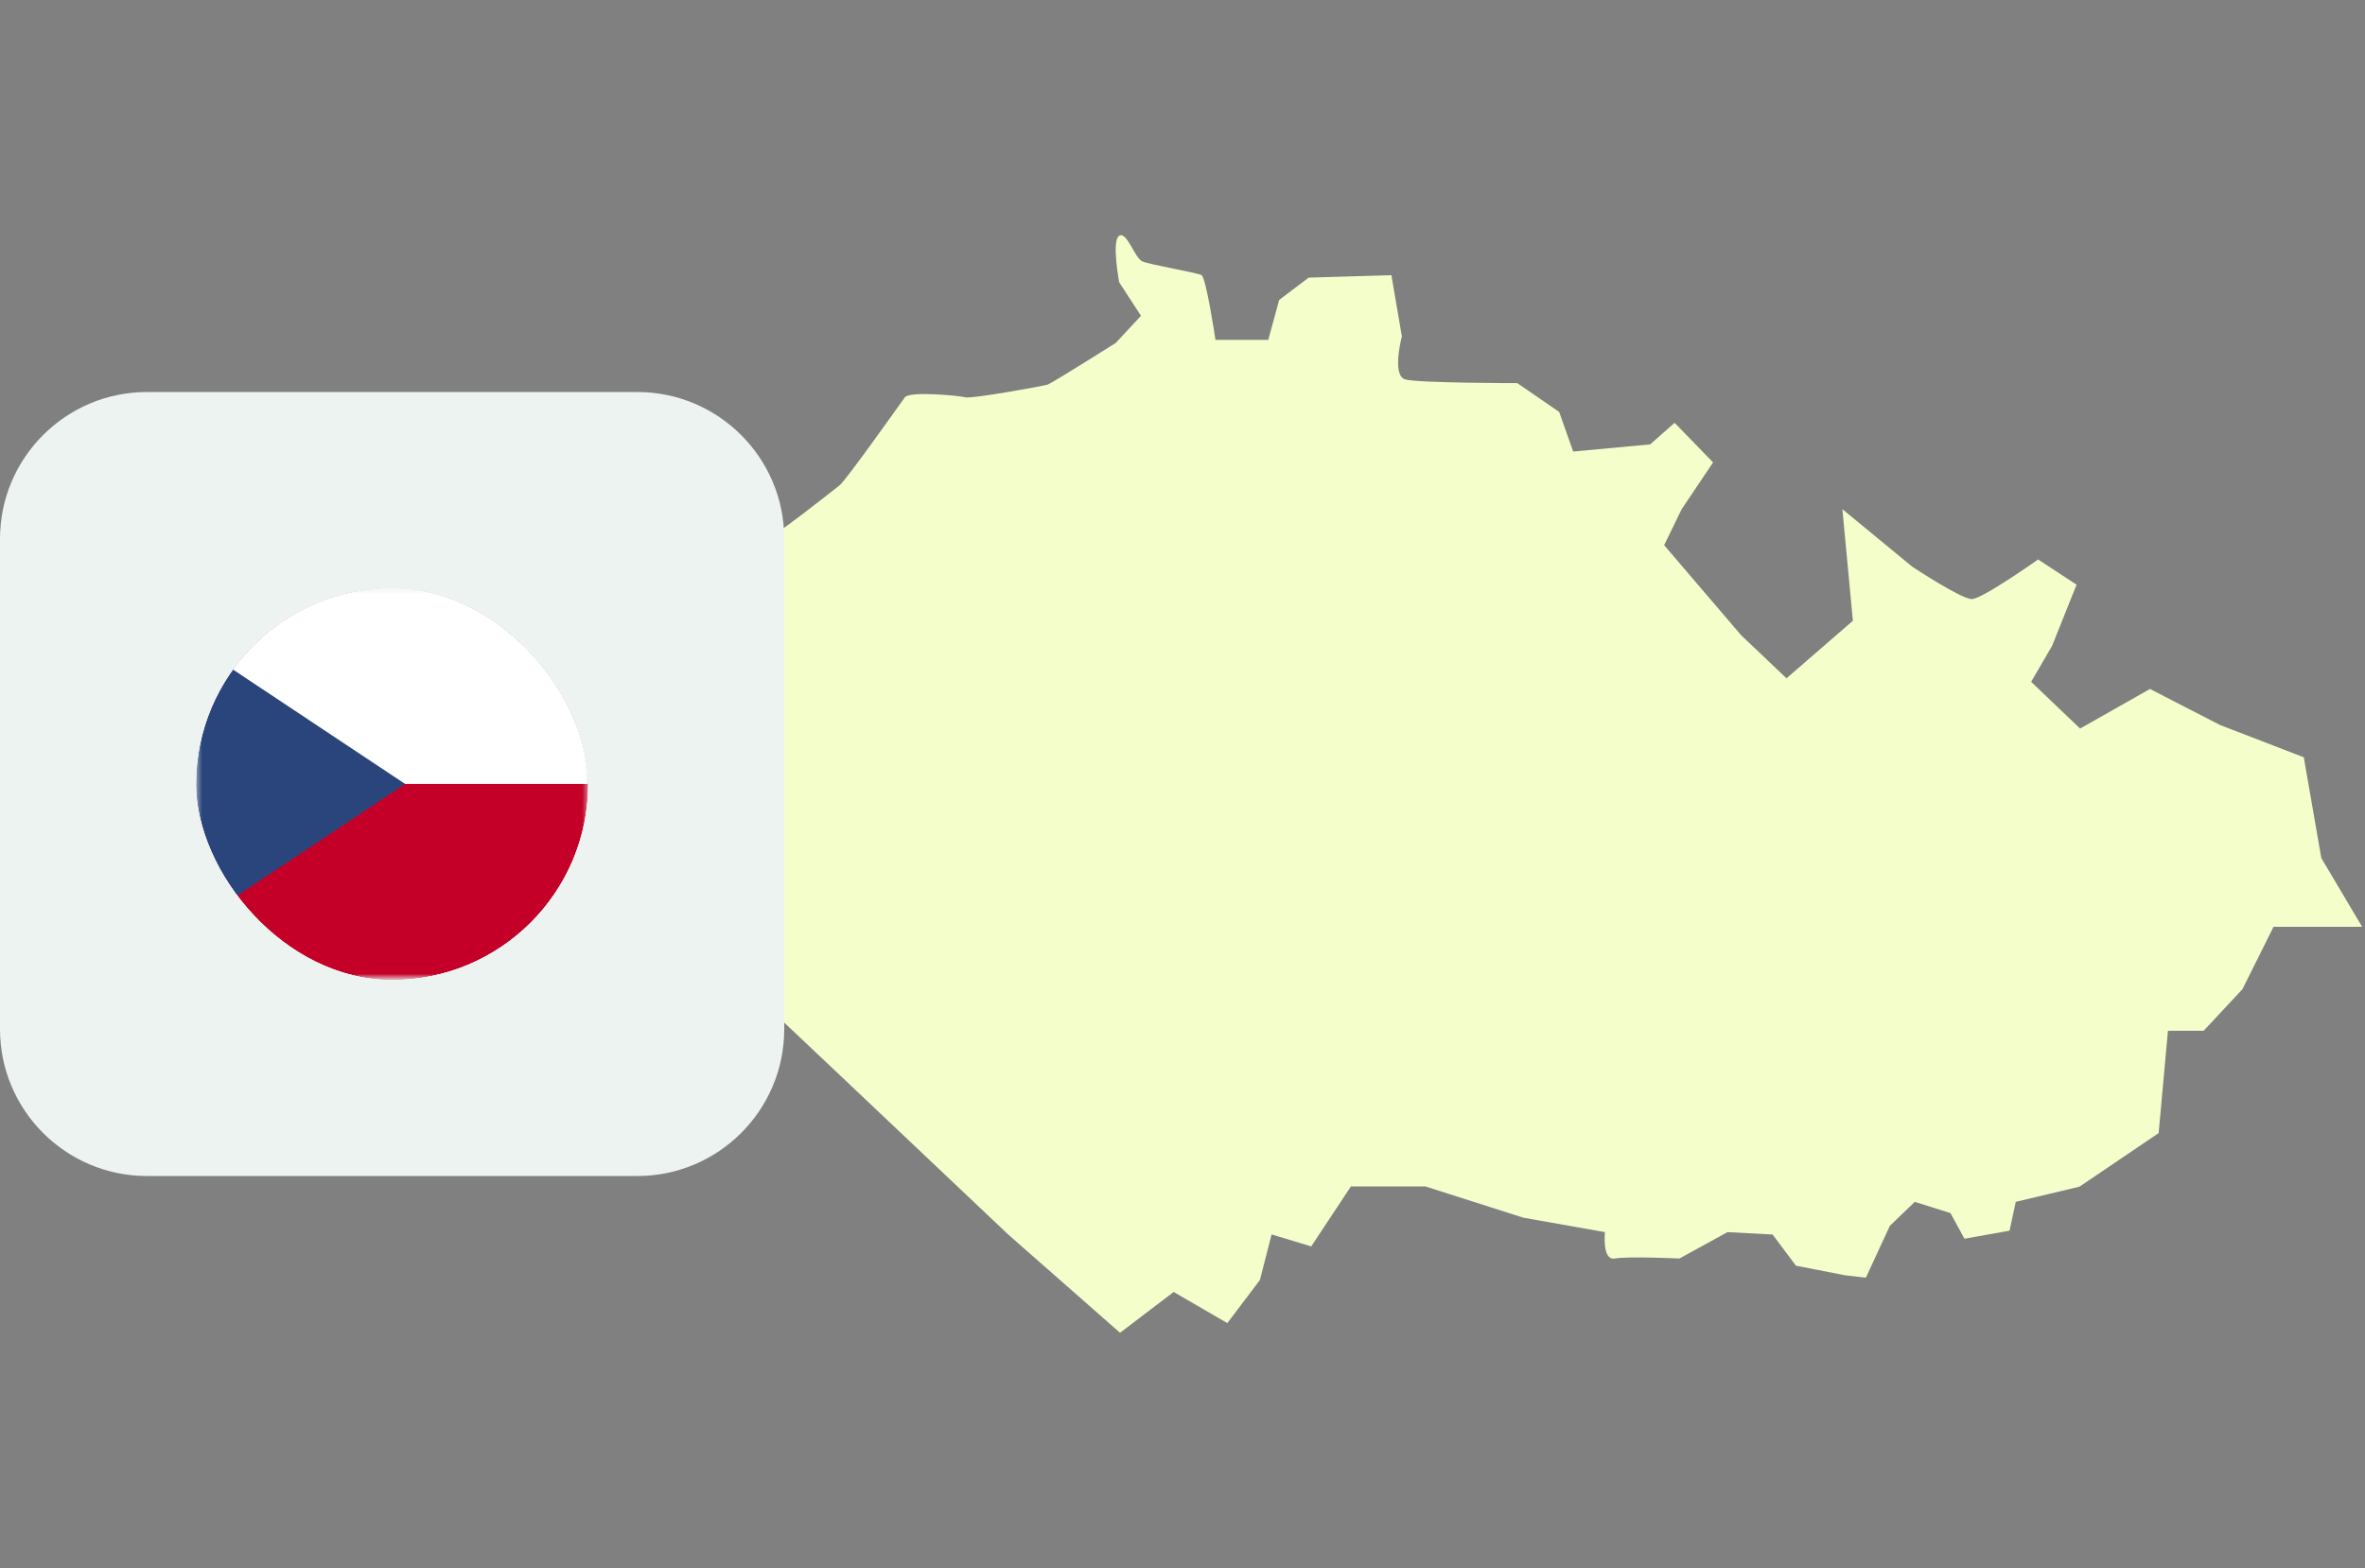 <?xml version="1.0" encoding="UTF-8"?> <svg xmlns="http://www.w3.org/2000/svg" width="193" height="128" viewBox="0 0 193 128" fill="none"><rect x="0" y="0" width="193" height="128" fill="#808080" stroke="none"/><path d="M152.263 104.306L154.225 100.067L156.257 98.109L159.17 99.025L160.313 101.118L163.993 100.462L164.499 98.109L169.697 96.87L176.16 92.496L176.919 84.144H179.832L182.998 80.749L185.536 75.657H192.766L189.435 70.044L188.004 61.818L181.158 59.178L175.454 56.241L169.75 59.474L165.755 55.657L167.465 52.72L169.462 47.727L166.322 45.67C166.322 45.67 161.761 48.904 160.906 48.904C160.051 48.904 156.057 46.263 156.057 46.263L150.352 41.566L151.207 50.673L145.791 55.37L142.084 51.849L135.805 44.503L137.235 41.566L139.799 37.749L136.659 34.516L134.662 36.277L128.382 36.86L127.24 33.627L123.821 31.274C123.821 31.274 115.832 31.274 114.689 30.978C113.547 30.682 114.401 27.457 114.401 27.457L113.547 22.464L106.796 22.662L104.389 24.485L103.499 27.745H99.191C99.191 27.745 98.432 22.653 98.048 22.455C97.664 22.258 93.862 21.611 93.234 21.342C92.597 21.081 91.969 18.863 91.332 19.249C90.696 19.644 91.332 23.039 91.332 23.039L93.112 25.778L91.053 27.996C91.053 27.996 85.881 31.256 85.506 31.391C85.122 31.517 79.296 32.568 78.79 32.433C78.285 32.298 74.229 31.912 73.845 32.433C73.461 32.954 69.031 39.222 68.516 39.617C68.01 40.013 62.934 44.054 62.428 44.054C61.922 44.054 53.175 43.398 53.175 43.398C53.175 43.398 50.009 46.614 50.009 47.422C50.009 48.23 47.218 49.927 47.218 49.927C47.218 49.927 44.304 46.533 44.052 46.667C43.799 46.802 44.557 52.541 44.557 52.541C44.557 52.541 47.348 57.498 47.976 57.759C48.613 58.019 53.175 61.414 53.175 61.414L50.767 64.674C50.767 64.674 48.866 68.069 49.372 68.984C49.878 69.9 54.439 74.597 54.823 74.858C55.207 75.118 82.27 100.767 82.27 100.767L91.402 108.796L95.78 105.464L100.159 108.006L102.819 104.485L103.77 100.767L107.005 101.746L110.241 96.852H116.329L124.318 99.402L130.973 100.579C130.973 100.579 130.72 102.932 131.793 102.734C132.874 102.537 137.052 102.734 137.052 102.734L140.977 100.579L144.657 100.776L146.559 103.318L150.553 104.099L152.263 104.297V104.306Z" fill="#F4FECB"></path><path d="M0 44C0 37.373 5.373 32 12 32H52C58.627 32 64 37.373 64 44V84C64 90.627 58.627 96 52 96H12C5.373 96 0 90.627 0 84V44Z" fill="#EDF3F1"></path><g clip-path="url(#clip0_1664_83573)"><mask id="mask0_1664_83573" style="mask-type:luminance" maskUnits="userSpaceOnUse" x="16" y="48" width="32" height="32"><path d="M48 48H16V80H48V48Z" fill="white"></path></mask><g mask="url(#mask0_1664_83573)"><g clip-path="url(#clip1_1664_83573)"><mask id="mask1_1664_83573" style="mask-type:luminance" maskUnits="userSpaceOnUse" x="9" y="48" width="55" height="32"><path d="M64 48H9V80H64V48Z" fill="white"></path></mask><g mask="url(#mask1_1664_83573)"><path d="M64 48H9V80H64V48Z" fill="#C40028"></path><path d="M64 48H9V63.996H64V48Z" fill="white"></path><path d="M9 48V80L33.063 63.996L9 48Z" fill="#29457C"></path></g></g></g></g><defs><clipPath id="clip0_1664_83573"><rect x="16" y="48" width="32" height="32" rx="16" fill="white"></rect></clipPath><clipPath id="clip1_1664_83573"><rect width="55" height="32" fill="white" transform="translate(9 48)"></rect></clipPath></defs></svg> 